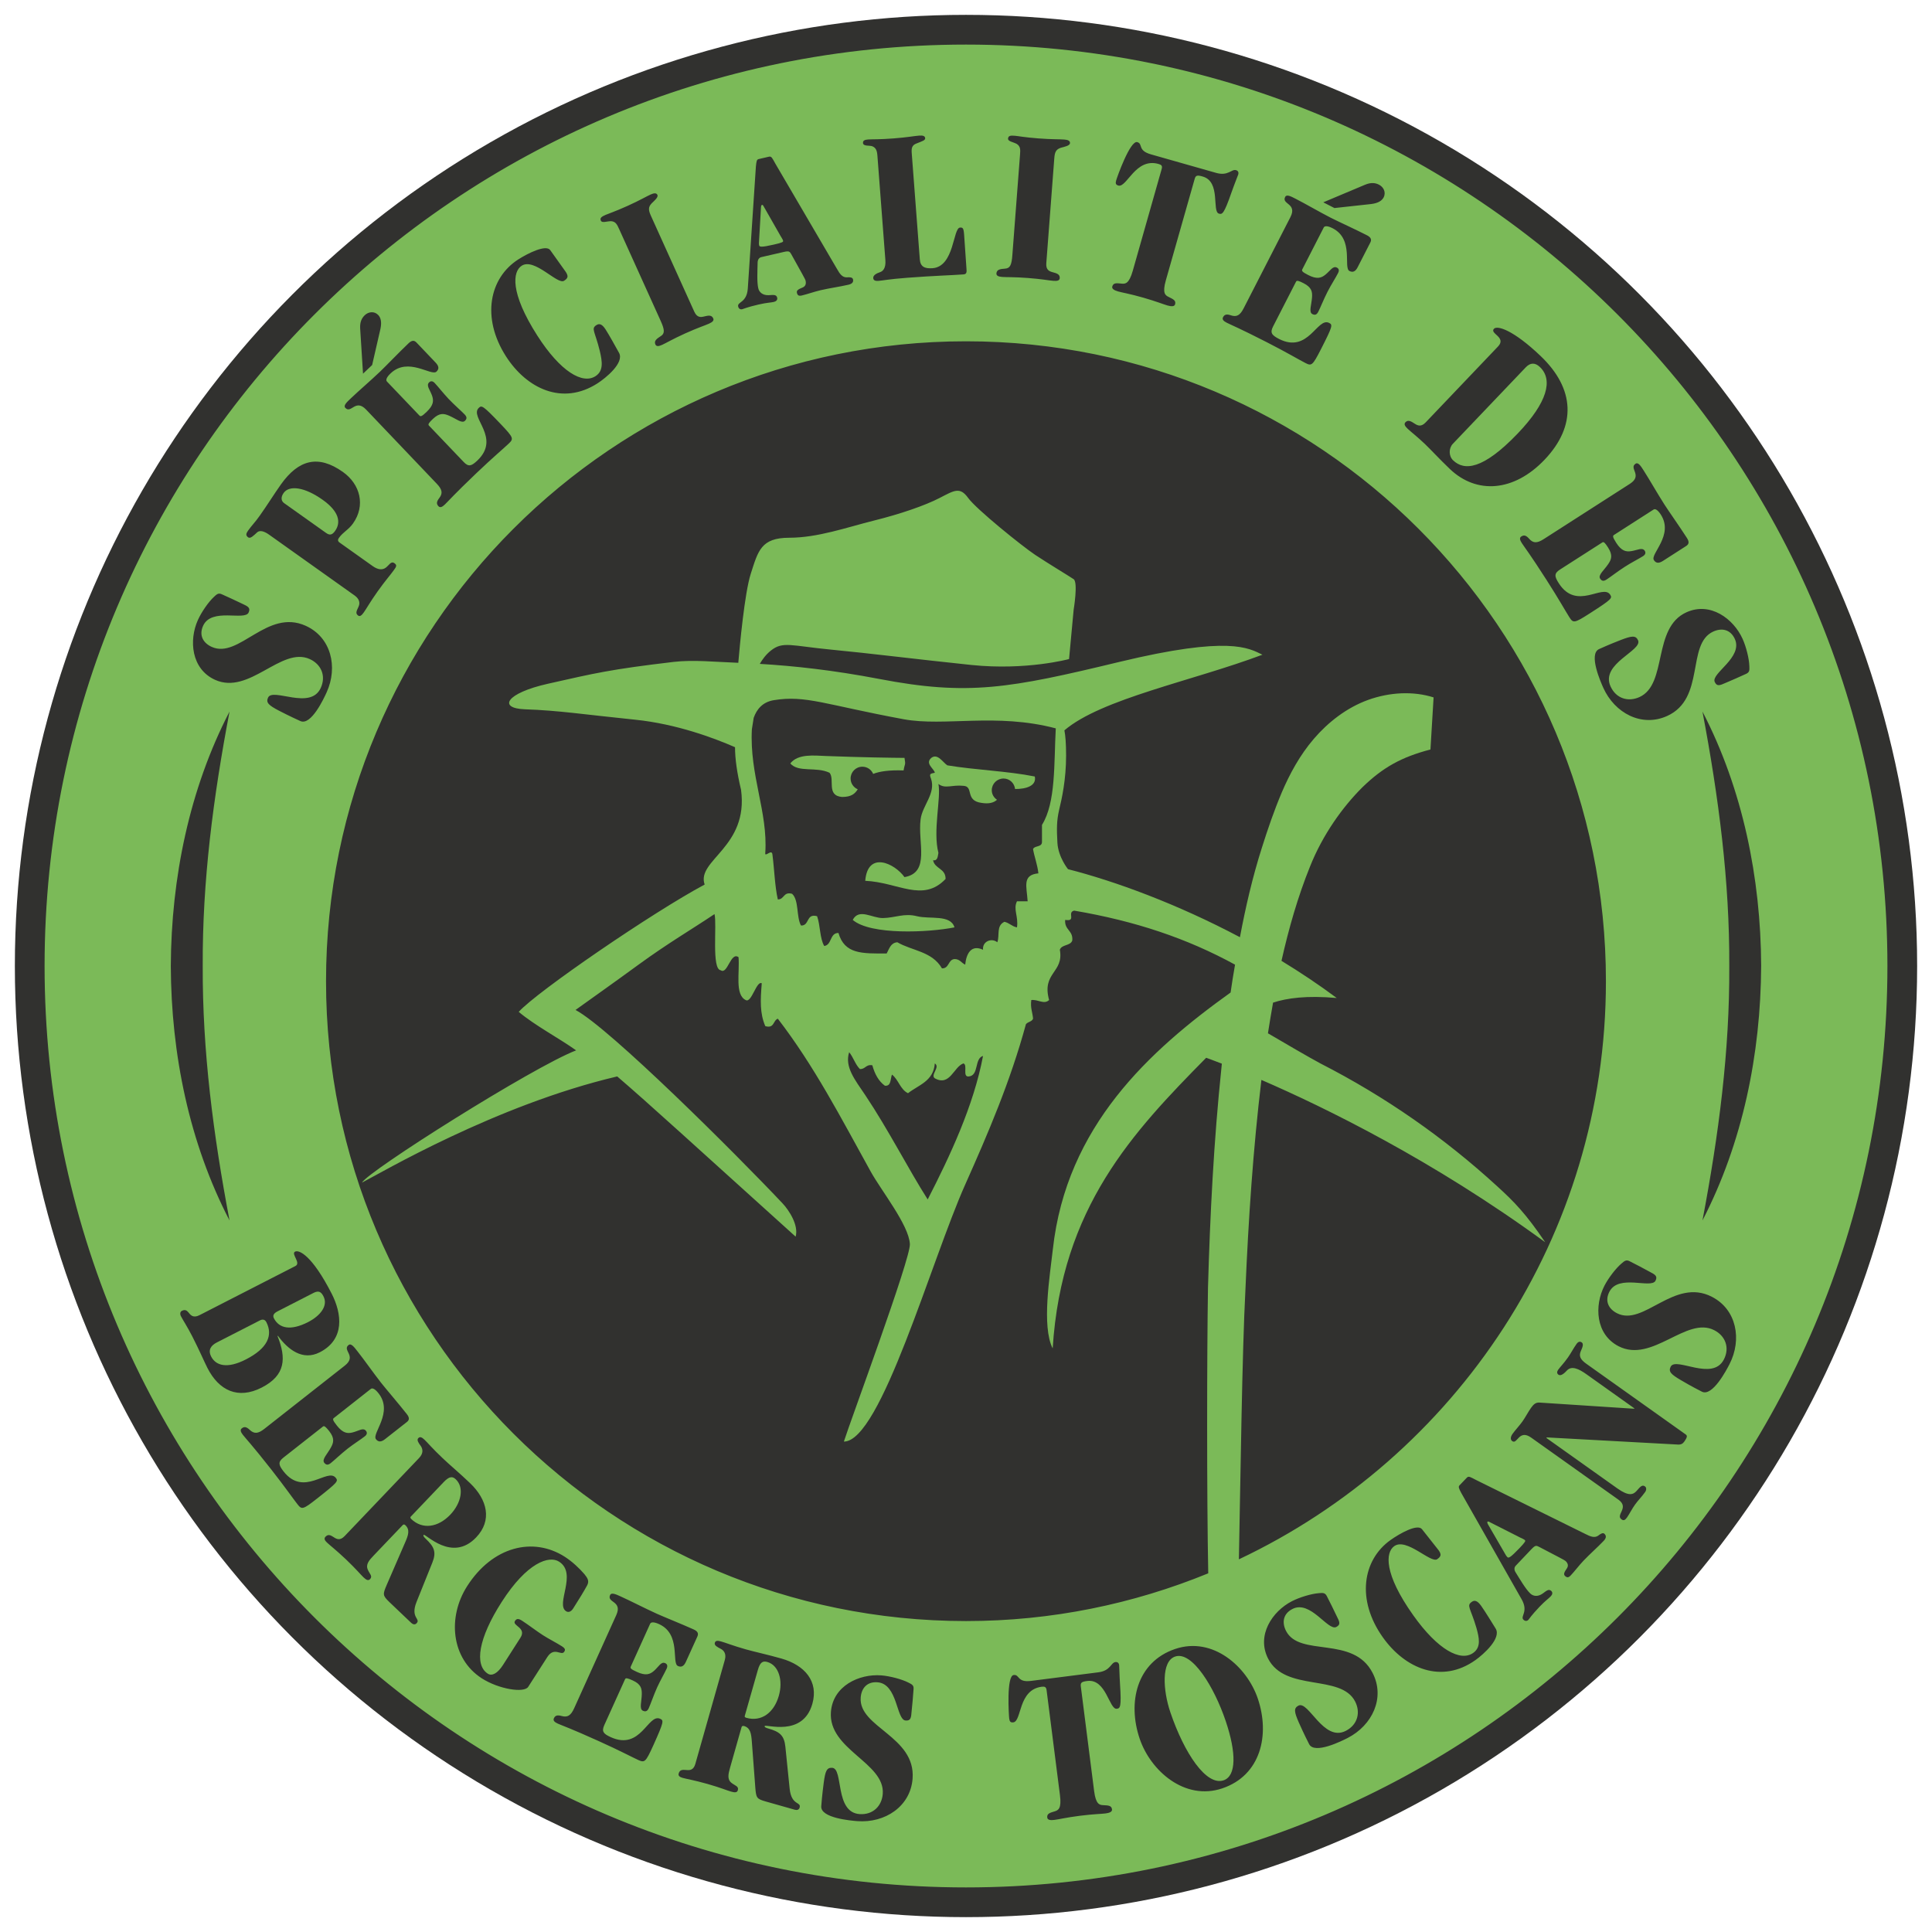 <?xml version="1.0" encoding="utf-8"?>
<!-- Generator: Adobe Illustrator 15.1.0, SVG Export Plug-In . SVG Version: 6.00 Build 0)  -->
<!DOCTYPE svg PUBLIC "-//W3C//DTD SVG 1.1//EN" "http://www.w3.org/Graphics/SVG/1.1/DTD/svg11.dtd">
<svg version="1.1" xmlns="http://www.w3.org/2000/svg" xmlns:xlink="http://www.w3.org/1999/xlink" x="0px" y="0px" width="130px"
	 height="130px" viewBox="0 0 130 130" enable-background="new 0 0 130 130" xml:space="preserve">
<g id="Calque_2">
	<circle fill="#31312f" cx="65" cy="65" r="64"/>
</g>
<g id="Picto">
	<g>
		<path fill="#7BBA58" d="M61.704,61.65c-0.875-0.22-1.431,0.102-2.283,0.124c-0.726,0.019-1.621-0.687-2.042,0.125
			c1.206,1.031,5.082,0.852,6.846,0.502C63.964,61.517,62.568,61.867,61.704,61.65z"/>
		<path fill="#7BBA58" d="M52.073,16.457c0.615-0.143,0.637-0.178,0.618-0.267c-0.017-0.073-0.113-0.218-0.187-0.343l-1.113-1.951
			c-0.032-0.068-0.076-0.121-0.119-0.111c-0.046,0.01-0.068,0.107-0.07,0.232l-0.13,2.252c-0.004,0.049-0.013,0.144,0.011,0.246
			C51.107,16.617,51.24,16.649,52.073,16.457z"/>
		<path fill="#7BBA58" d="M62.665,50.996c-0.439,0.383,0.181,0.718,0.239,1c-0.297,0.064-0.401,0.058-0.256,0.404
			c0.332,0.992-0.585,1.792-0.703,2.731c-0.203,1.573,0.664,3.58-1.084,3.888c-0.669-0.937-2.477-1.78-2.641,0.249
			c2.209,0.096,3.87,1.487,5.406-0.125c0.008-0.722-0.721-0.667-0.841-1.255c0.316,0.038,0.309-0.259,0.359-0.5
			c-0.385-1.473,0.191-3.711,0-4.637c0.461,0.351,0.893,0.043,1.682,0.125c0.722,0.038,0.076,1.005,1.233,1.151
			c0.48,0.076,0.802-0.008,1.026-0.212c-0.209-0.143-0.351-0.37-0.351-0.64c0-0.437,0.353-0.79,0.792-0.79
			c0.408,0,0.731,0.31,0.776,0.706c0.753,0.005,1.461-0.219,1.327-0.842c-1.847-0.369-3.984-0.436-5.885-0.751
			C63.437,51.297,63.093,50.67,62.665,50.996z"/>
		<path fill="#7BBA58" d="M30.301,101.917c0.728-0.764,0.958-1.812,0.372-2.374c-0.217-0.206-0.424-0.23-0.815,0.18l-2.232,2.342
			c-0.031,0.033,0.001,0.104,0.045,0.146C28.433,102.941,29.481,102.777,30.301,101.917z"/>
		<path fill="#7BBA58" d="M20.726,88.963c0.832-0.427,1.364-1.104,1.041-1.732c-0.15-0.297-0.314-0.414-0.662-0.239l-2.438,1.25
			c-0.251,0.131-0.332,0.275-0.237,0.462C18.779,89.384,19.547,89.563,20.726,88.963z"/>
		<path fill="#7BBA58" d="M17.922,88.963c-0.104-0.199-0.271-0.199-0.432-0.117l-2.893,1.481c-0.4,0.205-0.62,0.503-0.386,0.956
			c0.309,0.604,1.069,0.84,2.329,0.192C18.013,90.727,18.375,89.845,17.922,88.963z"/>
		<path fill="#7BBA58" d="M57.716,53.11c-0.283-0.122-0.481-0.4-0.481-0.727c0-0.438,0.354-0.793,0.793-0.793
			c0.327,0,0.606,0.199,0.726,0.483c0.426-0.166,1.056-0.266,2.047-0.233c0.074-0.488,0.156-0.314,0.061-0.844
			c-0.836-0.005-2.87-0.034-5.283-0.126c-0.807-0.031-1.885-0.164-2.402,0.5c0.56,0.635,1.727,0.195,2.641,0.627
			c0.372,0.448-0.235,1.537,0.842,1.629C57.301,53.625,57.531,53.399,57.716,53.11z"/>
		<path fill="#7BBA58" d="M51.629,111.83c-0.29-0.079-0.48-0.009-0.636,0.542l-0.885,3.107c-0.012,0.047,0.05,0.092,0.109,0.108
			c1.015,0.291,1.867-0.344,2.19-1.486C52.696,113.089,52.413,112.052,51.629,111.83z"/>
		<path fill="#7BBA58" d="M64.997,3C30.759,3,3,30.761,3,65s27.759,62,61.997,62C99.238,127,127,99.239,127,65S99.238,3,64.997,3z
			 M114.555,47.879c2.709,5.219,3.925,11.21,3.95,17.108c-0.029,5.946-1.245,11.904-3.95,17.135
			c1.094-5.757,1.835-11.424,1.804-17.108C116.386,59.282,115.646,53.647,114.555,47.879z M117.256,42.99
			c0.241,0.534,0.442,1.335,0.454,1.841c0.006,0.23,0.034,0.398-0.216,0.51c-0.452,0.205-0.904,0.409-1.361,0.6
			c-0.426,0.192-0.609,0.259-0.753-0.057c-0.261-0.576,1.917-1.64,1.354-2.888c-0.294-0.644-0.874-0.762-1.45-0.501
			c-1.835,0.831-0.503,4.506-3.109,5.683c-1.713,0.773-3.521-0.191-4.291-1.893c-0.172-0.384-1.015-2.279-0.286-2.61
			c0.782-0.352,1.177-0.499,1.471-0.616c0.732-0.28,0.997-0.316,1.152,0.025c0.314,0.698-2.547,1.563-1.853,3.098
			c0.378,0.837,1.201,1.059,1.945,0.724c1.918-0.869,0.848-4.658,3.163-5.706C115.082,40.472,116.644,41.632,117.256,42.99z
			 M109.672,32.555c0.89-0.572-0.097-1.048,0.386-1.355c0.174-0.113,0.346,0.153,0.548,0.47c0.405,0.633,0.909,1.527,1.396,2.287
			c0.308,0.478,1.023,1.487,1.51,2.246c0.17,0.266,0.128,0.419-0.052,0.535l-1.568,1.007c-0.28,0.178-0.47,0.156-0.607-0.059
			c-0.259-0.406,1.355-1.673,0.471-3.054c-0.203-0.317-0.376-0.418-0.489-0.347l-2.659,1.706c-0.102,0.063-0.108,0.139,0.143,0.533
			c0.351,0.546,0.649,0.622,1.023,0.558c0.405-0.062,0.732-0.272,0.898-0.021c0.07,0.115,0.063,0.243-0.113,0.358
			c-0.294,0.188-0.808,0.443-1.234,0.722c-0.482,0.308-0.956,0.683-1.224,0.854c-0.174,0.113-0.311,0.127-0.433-0.062
			c-0.153-0.238,0.265-0.562,0.539-0.969c0.224-0.323,0.327-0.603-0.006-1.125c-0.193-0.304-0.29-0.402-0.379-0.344l-2.85,1.826
			c-0.405,0.259-0.385,0.46-0.082,0.928c1.199,1.874,2.967,0.007,3.457,0.769c0.145,0.229,0.118,0.299-1.365,1.248
			c-1.061,0.682-1.125,0.669-1.383,0.265c-0.26-0.407-0.681-1.173-1.541-2.516c-1.121-1.748-1.48-2.196-1.66-2.475
			c-0.131-0.204-0.172-0.354-0.033-0.443c0.18-0.113,0.323-0.083,0.532,0.16c0.263,0.295,0.521,0.311,0.978,0.016L109.672,32.555z
			 M94.568,28.413c0.185-0.194,0.401-0.05,0.609,0.085c0.202,0.134,0.438,0.253,0.75-0.072l4.87-5.11
			c0.6-0.628-0.584-0.867-0.271-1.195c0.227-0.239,1.309,0.089,3.137,1.833c2.299,2.19,2.443,4.694,0.266,6.981
			c-2.056,2.156-4.566,2.345-6.372,0.622c-0.761-0.728-1.224-1.248-1.68-1.684c-0.554-0.528-0.934-0.807-1.161-1.025
			C94.53,28.671,94.454,28.535,94.568,28.413z M91.846,12.433c0.432-0.183,0.721-0.12,0.947-0.004
			c0.295,0.152,0.486,0.501,0.31,0.85C93,13.48,92.77,13.667,92.264,13.729l-2.472,0.27l-0.752-0.385L91.846,12.433z M83.684,20.743
			l3.144-6.131c0.48-0.938-0.613-0.855-0.351-1.362c0.094-0.189,0.378-0.044,0.709,0.128c0.67,0.342,1.554,0.861,2.356,1.273
			c0.51,0.259,1.635,0.77,2.437,1.18c0.283,0.145,0.323,0.3,0.226,0.489l-0.85,1.659c-0.15,0.296-0.328,0.371-0.553,0.256
			c-0.433-0.22,0.327-2.129-1.131-2.875c-0.334-0.172-0.538-0.173-0.6-0.052l-1.44,2.811c-0.053,0.107-0.021,0.176,0.396,0.388
			c0.574,0.295,0.873,0.209,1.163-0.03c0.32-0.26,0.497-0.608,0.767-0.47c0.12,0.062,0.177,0.177,0.08,0.363
			c-0.155,0.309-0.469,0.789-0.703,1.247c-0.262,0.507-0.48,1.07-0.626,1.352c-0.096,0.187-0.202,0.267-0.404,0.165
			c-0.253-0.131-0.057-0.622-0.022-1.11c0.03-0.393-0.021-0.689-0.572-0.969c-0.318-0.164-0.453-0.2-0.5-0.107l-1.545,3.014
			c-0.22,0.428-0.098,0.589,0.396,0.845c1.981,1.013,2.571-1.489,3.373-1.078c0.241,0.125,0.254,0.196-0.548,1.764
			c-0.574,1.124-0.637,1.146-1.063,0.925c-0.432-0.219-1.178-0.672-2.598-1.398c-1.849-0.945-2.384-1.153-2.679-1.304
			c-0.215-0.109-0.327-0.218-0.253-0.367c0.098-0.187,0.237-0.233,0.54-0.128C83.208,21.342,83.438,21.225,83.684,20.743z
			 M75.475,19.085c0.244,0.023,0.496,0.014,0.744-0.855l1.947-6.856c0.063-0.218-0.014-0.286-0.214-0.342
			c-1.548-0.439-2.131,1.614-2.699,1.454c-0.186-0.053-0.204-0.153-0.146-0.355c0.051-0.188,0.939-2.703,1.417-2.568
			c0.404,0.115-0.004,0.562,0.922,0.824l4.385,1.246c0.811,0.231,1.03-0.268,1.336-0.184c0.131,0.037,0.196,0.134,0.151,0.293
			c-0.021,0.072-0.215,0.533-0.457,1.216c-0.503,1.452-0.621,1.481-0.841,1.417c-0.49-0.138,0.144-2.147-1.091-2.496
			c-0.359-0.105-0.474-0.089-0.541,0.156l-1.941,6.829c-0.247,0.87-0.036,1.008,0.185,1.115c0.315,0.155,0.509,0.239,0.437,0.499
			c-0.047,0.16-0.26,0.148-0.508,0.078c-0.301-0.086-0.734-0.27-1.646-0.531c-0.914-0.261-1.377-0.328-1.682-0.415
			c-0.244-0.07-0.437-0.172-0.39-0.333C74.916,19.018,75.128,19.048,75.475,19.085z M67.63,18.075
			c0.334-0.02,0.442-0.239,0.491-0.93l0.513-6.721c0.026-0.343,0.043-0.567-0.215-0.737c-0.245-0.138-0.605-0.166-0.59-0.363
			c0.016-0.21,0.197-0.21,0.467-0.188c0.179,0.012,0.64,0.107,1.584,0.178c0.944,0.071,1.416,0.049,1.73,0.075
			c0.253,0.017,0.4,0.089,0.387,0.241c-0.011,0.179-0.364,0.244-0.61,0.311c-0.341,0.112-0.416,0.303-0.447,0.721l-0.537,7.053
			c-0.033,0.448,0.201,0.543,0.439,0.605c0.234,0.063,0.486,0.126,0.466,0.394c-0.014,0.168-0.165,0.202-0.421,0.183
			c-0.314-0.024-0.774-0.12-1.722-0.192c-0.944-0.072-1.414-0.047-1.728-0.069c-0.255-0.022-0.401-0.079-0.39-0.243
			C67.07,18.123,67.326,18.099,67.63,18.075z M58.413,9.385c0.285-0.02,0.755,0.004,1.699-0.07c0.946-0.071,1.406-0.166,1.723-0.189
			c0.253-0.02,0.407,0.013,0.418,0.177c0.011,0.136-0.196,0.197-0.576,0.348c-0.324,0.116-0.353,0.33-0.328,0.658l0.543,7.141
			c0.038,0.494,0.319,0.637,0.86,0.597c1.471-0.113,1.364-2.697,1.844-2.733c0.181-0.014,0.243,0.024,0.276,0.459l0.158,2.281
			c0.019,0.228,0.032,0.393-0.195,0.41c-0.825,0.062-1.894,0.083-3.785,0.226c-1.289,0.099-1.629,0.186-1.944,0.209
			c-0.194,0.014-0.334-0.021-0.348-0.186c-0.014-0.195,0.219-0.318,0.454-0.398c0.177-0.057,0.406-0.24,0.363-0.812l-0.535-7.019
			c-0.027-0.359-0.101-0.534-0.336-0.639c-0.187-0.077-0.617,0.018-0.635-0.224C58.057,9.457,58.188,9.403,58.413,9.385z
			 M50.317,19.424l0.545-8.215c0.038-0.379,0.06-0.476,0.19-0.506l0.69-0.16c0.176-0.041,0.224,0.103,0.432,0.471l4.132,7.059
			c0.21,0.382,0.381,0.589,0.658,0.589c0.198-0.016,0.4-0.012,0.432,0.131c0.039,0.162-0.022,0.298-0.301,0.364
			c-0.615,0.142-1.245,0.224-1.875,0.37c-0.426,0.099-0.925,0.276-1.261,0.354c-0.221,0.051-0.296-0.01-0.337-0.185
			c-0.041-0.175,0.145-0.25,0.381-0.349c0.171-0.072,0.26-0.216,0.203-0.464c-0.022-0.103-0.277-0.537-0.967-1.785
			c-0.102-0.175-0.145-0.227-0.497-0.146L51.232,17.3c-0.161,0.036-0.25,0.18-0.253,0.367c-0.01,0.559-0.057,1.294,0.044,1.733
			c0.065,0.279,0.308,0.469,0.677,0.463c0.278-0.005,0.539-0.081,0.595,0.168c0.034,0.147-0.066,0.249-0.228,0.286
			c-0.222,0.05-0.439,0.04-1.026,0.174c-0.777,0.18-1.012,0.295-1.099,0.316c-0.132,0.03-0.239-0.037-0.273-0.184
			C49.595,20.3,50.247,20.385,50.317,19.424z M40.749,14.459c0.165-0.075,0.614-0.216,1.476-0.604
			c0.864-0.392,1.266-0.637,1.554-0.767c0.234-0.105,0.393-0.113,0.456,0.025c0.076,0.164-0.203,0.389-0.386,0.569
			c-0.245,0.261-0.218,0.463-0.046,0.847l2.914,6.443c0.187,0.411,0.437,0.381,0.673,0.321c0.239-0.056,0.49-0.122,0.6,0.125
			c0.069,0.151-0.048,0.254-0.281,0.36c-0.29,0.13-0.737,0.267-1.603,0.657c-0.862,0.391-1.262,0.637-1.549,0.768
			c-0.233,0.105-0.388,0.126-0.458-0.025c-0.111-0.247,0.104-0.392,0.36-0.559c0.283-0.175,0.273-0.419-0.013-1.049l-2.778-6.141
			c-0.142-0.314-0.235-0.521-0.543-0.545c-0.283-0.004-0.613,0.145-0.694-0.036C40.342,14.657,40.502,14.57,40.749,14.459z
			 M34.87,17.458c0.659-0.421,1.867-1.02,2.152-0.63l1.049,1.47c0.197,0.307,0.136,0.432-0.118,0.596
			c-0.443,0.283-1.988-1.567-2.848-1.014c-0.608,0.389-0.808,1.804,1.059,4.716c1.545,2.408,3.03,3.276,3.904,2.717
			c0.558-0.358,0.455-0.989,0.293-1.69c-0.328-1.344-0.609-1.504-0.229-1.748c0.191-0.121,0.375-0.082,0.62,0.298
			c0.244,0.379,0.673,1.16,0.901,1.568c0.372,0.671-0.896,1.699-1.452,2.056c-2.358,1.512-4.762,0.355-6.159-1.825
			C32.375,21.364,32.935,18.699,34.87,17.458z M24.546,21.208c0.238-0.228,0.633-0.295,0.905-0.011
			c0.156,0.165,0.254,0.444,0.146,0.941l-0.557,2.424l-0.613,0.582l-0.192-3.038C24.207,21.639,24.362,21.384,24.546,21.208z
			 M23.594,26.816c0.543-0.52,1.326-1.185,1.975-1.806c0.415-0.394,1.267-1.288,1.922-1.911c0.228-0.218,0.385-0.204,0.533-0.052
			l1.288,1.352c0.228,0.239,0.243,0.429,0.058,0.606c-0.348,0.332-1.899-1.013-3.087,0.119c-0.273,0.259-0.34,0.447-0.247,0.547
			l2.182,2.286c0.079,0.086,0.155,0.078,0.49-0.244c0.471-0.448,0.487-0.754,0.358-1.108c-0.139-0.386-0.408-0.67-0.189-0.877
			c0.096-0.095,0.224-0.111,0.371,0.042c0.237,0.252,0.59,0.704,0.941,1.076c0.395,0.414,0.852,0.808,1.07,1.035
			c0.147,0.153,0.186,0.282,0.023,0.438c-0.208,0.197-0.603-0.153-1.056-0.345c-0.36-0.158-0.654-0.208-1.102,0.219
			c-0.261,0.248-0.339,0.363-0.265,0.44l2.336,2.448c0.332,0.347,0.522,0.29,0.927-0.094c1.611-1.537-0.559-2.917,0.094-3.541
			c0.195-0.187,0.271-0.173,1.486,1.1c0.87,0.915,0.87,0.979,0.521,1.31c-0.348,0.333-1.024,0.892-2.177,1.992
			c-1.502,1.433-1.874,1.871-2.113,2.1c-0.173,0.165-0.314,0.236-0.43,0.116c-0.142-0.153-0.14-0.299,0.055-0.552
			c0.243-0.313,0.206-0.569-0.167-0.96l-4.752-4.987c-0.726-0.761-1.008,0.297-1.401-0.118
			C23.09,27.293,23.321,27.074,23.594,26.816z M16.689,35.709c0.243-0.345,0.468-0.554,0.78-0.997
			c0.489-0.684,0.965-1.456,1.435-2.118c1.187-1.666,2.507-2.019,4.175-0.833c1.161,0.827,1.533,2.254,0.671,3.467
			c-0.307,0.429-0.659,0.565-0.949,0.97c-0.078,0.11-0.08,0.218,0.042,0.304l2.231,1.587c0.358,0.253,0.651,0.278,0.881,0.112
			c0.231-0.17,0.353-0.47,0.584-0.305c0.185,0.13,0.137,0.226-0.031,0.458c-0.243,0.343-0.562,0.688-1.094,1.435
			c-0.531,0.748-0.752,1.164-0.937,1.421c-0.146,0.208-0.264,0.291-0.373,0.213c-0.22-0.157-0.097-0.327,0.025-0.608
			c0.126-0.279,0.017-0.543-0.265-0.744l-5.772-4.105c-0.344-0.243-0.625-0.294-0.785-0.148c-0.26,0.238-0.461,0.445-0.608,0.34
			C16.518,36.028,16.558,35.893,16.689,35.709z M13.316,41.718c0.241-0.535,0.71-1.214,1.082-1.557
			c0.17-0.153,0.279-0.287,0.524-0.176c0.454,0.206,0.906,0.41,1.352,0.627c0.425,0.194,0.597,0.286,0.454,0.604
			c-0.259,0.575-2.498-0.354-3.062,0.892c-0.292,0.645,0.006,1.16,0.581,1.42c1.837,0.829,3.717-2.598,6.323-1.42
			c1.712,0.774,2.181,2.769,1.412,4.47c-0.173,0.384-1.043,2.27-1.771,1.94c-0.778-0.353-1.151-0.554-1.434-0.695
			c-0.694-0.364-0.897-0.54-0.741-0.881c0.315-0.699,2.855,0.878,3.549-0.657c0.377-0.836,0-1.602-0.743-1.938
			c-1.917-0.867-4.057,2.442-6.372,1.396C12.863,45.013,12.704,43.074,13.316,41.718z M15.445,47.879
			c-1.095,5.763-1.833,11.413-1.804,17.123c-0.024,5.705,0.709,11.354,1.804,17.12c-2.714-5.224-3.929-11.202-3.952-17.12
			C11.522,59.079,12.739,53.107,15.445,47.879z M13.962,92.056c-0.2-0.389-0.542-1.191-1.023-2.132
			c-0.357-0.695-0.63-1.096-0.766-1.363c-0.075-0.146-0.051-0.297,0.057-0.353c0.211-0.109,0.329-0.049,0.465,0.117
			c0.149,0.195,0.326,0.374,0.729,0.169l6.454-3.306c0.401-0.206-0.318-0.818-0.022-0.969c0.266-0.135,1.138,0.246,2.456,2.818
			c0.699,1.364,0.904,3.085-0.795,3.955c-1.167,0.597-2.15-0.2-2.817-1.109l-0.027,0.015c0.601,1.499,0.543,2.645-1.061,3.467
			C16.016,94.183,14.736,93.569,13.962,92.056z M20.009,101.208c-0.298-0.378-0.791-1.099-1.775-2.354
			c-1.283-1.631-1.685-2.043-1.888-2.303c-0.15-0.193-0.205-0.341-0.076-0.441c0.164-0.13,0.311-0.112,0.542,0.11
			c0.292,0.268,0.549,0.26,0.975-0.075l5.417-4.258c0.827-0.65-0.201-1.034,0.252-1.385c0.164-0.131,0.36,0.117,0.591,0.416
			c0.466,0.587,1.051,1.43,1.607,2.14c0.356,0.449,1.163,1.385,1.72,2.093c0.197,0.247,0.168,0.407,0.002,0.533l-1.466,1.151
			c-0.262,0.206-0.454,0.206-0.613,0.006c-0.297-0.384,1.191-1.795,0.176-3.086c-0.23-0.295-0.413-0.383-0.521-0.299l-2.483,1.955
			c-0.095,0.071-0.092,0.146,0.197,0.511c0.399,0.506,0.704,0.558,1.068,0.461c0.396-0.1,0.707-0.343,0.892-0.105
			c0.083,0.105,0.089,0.236-0.076,0.366c-0.272,0.214-0.76,0.52-1.163,0.835c-0.448,0.356-0.884,0.771-1.131,0.97
			c-0.166,0.129-0.298,0.152-0.438-0.022c-0.178-0.227,0.208-0.586,0.443-1.02c0.191-0.34,0.266-0.629-0.113-1.115
			c-0.225-0.28-0.33-0.373-0.413-0.308l-2.66,2.091c-0.378,0.297-0.337,0.495,0.006,0.935c1.374,1.749,2.957-0.277,3.514,0.433
			c0.168,0.215,0.147,0.284-1.236,1.37C20.37,101.596,20.305,101.59,20.009,101.208z M29.091,105.146l-1.063,2.645
			c-0.434,1.086,0.302,1.119,0.002,1.436c-0.115,0.121-0.256,0.068-0.353-0.022l-1.47-1.4c-0.468-0.451-0.459-0.521-0.186-1.159
			l1.23-2.835c0.234-0.528,0.343-0.88,0.026-1.184c-0.078-0.075-0.141-0.051-0.183-0.004l-1.941,2.034
			c-0.321,0.336-0.56,0.606-0.402,0.967c0.124,0.287,0.339,0.431,0.145,0.636c-0.116,0.118-0.256,0.051-0.442-0.13
			c-0.185-0.175-0.48-0.541-1.167-1.196c-0.686-0.649-1.065-0.93-1.294-1.148c-0.142-0.134-0.206-0.26-0.093-0.382
			c0.187-0.194,0.348-0.105,0.554,0.029c0.203,0.136,0.432,0.248,0.742-0.08l5.003-5.247c0.312-0.328,0.25-0.612,0.111-0.815
			c-0.134-0.184-0.29-0.393-0.164-0.522c0.114-0.122,0.244-0.061,0.428,0.116c0.229,0.219,0.525,0.584,1.213,1.234
			c0.444,0.427,1.141,1.005,1.837,1.673c1.175,1.119,1.506,2.518,0.415,3.656c-1.628,1.713-3.42-0.287-3.535-0.169
			c-0.051,0.053,0.024,0.15,0.146,0.264C29.204,104.068,29.383,104.426,29.091,105.146z M36.825,111.503l-1.282,2
			c-0.277,0.434-1.981,0.16-3.121-0.57c-2.077-1.334-2.318-4.131-0.986-6.208c1.703-2.66,4.43-3.343,6.57-1.972
			c0.519,0.337,0.973,0.768,1.321,1.171c0.198,0.251,0.34,0.448,0.185,0.743c-0.218,0.398-0.519,0.899-0.943,1.56
			c-0.163,0.252-0.341,0.276-0.479,0.188c-0.734-0.469,0.785-2.533-0.47-3.334c-0.67-0.432-2.155,0.047-3.86,2.707
			c-1.575,2.453-1.848,4.245-0.938,4.829c0.294,0.187,0.669-0.036,1.02-0.58l1.176-1.838c0.438-0.685-0.577-0.802-0.367-1.128
			c0.113-0.176,0.247-0.164,0.474-0.019c0.432,0.278,0.957,0.687,1.412,0.979c0.38,0.243,0.932,0.525,1.272,0.743
			c0.229,0.147,0.239,0.243,0.157,0.368C37.771,111.448,37.297,110.769,36.825,111.503z M42.858,112.501
			c0.589,0.27,0.881,0.168,1.16-0.084c0.305-0.271,0.468-0.633,0.742-0.507c0.121,0.054,0.186,0.166,0.101,0.361
			c-0.144,0.313-0.433,0.809-0.645,1.273c-0.235,0.526-0.428,1.096-0.558,1.386c-0.086,0.188-0.191,0.276-0.396,0.184
			c-0.263-0.117-0.086-0.617-0.078-1.106c0.01-0.394-0.055-0.688-0.618-0.939c-0.329-0.151-0.463-0.18-0.504-0.085l-1.397,3.087
			c-0.197,0.438-0.069,0.592,0.439,0.822c2.028,0.916,2.492-1.609,3.316-1.241c0.247,0.115,0.262,0.185-0.461,1.792
			c-0.521,1.149-0.582,1.173-1.02,0.978c-0.44-0.202-1.209-0.616-2.662-1.272c-1.892-0.855-2.437-1.034-2.739-1.169
			c-0.221-0.101-0.337-0.206-0.269-0.357c0.086-0.191,0.225-0.243,0.53-0.156c0.382,0.105,0.606-0.025,0.832-0.516l2.838-6.279
			c0.433-0.96-0.653-0.822-0.417-1.344c0.085-0.191,0.375-0.062,0.717,0.095c0.686,0.31,1.594,0.782,2.416,1.156
			c0.52,0.235,1.669,0.692,2.492,1.062c0.287,0.131,0.333,0.282,0.248,0.475l-0.771,1.699c-0.136,0.303-0.308,0.39-0.539,0.285
			c-0.441-0.196,0.224-2.143-1.27-2.819c-0.34-0.154-0.543-0.146-0.599-0.021l-1.302,2.879
			C42.396,112.246,42.432,112.308,42.858,112.501z M54.661,114.649c-0.645,2.269-3.164,1.334-3.209,1.494
			c-0.022,0.075,0.091,0.121,0.251,0.167c0.738,0.211,1.061,0.441,1.142,1.216l0.289,2.833c0.123,1.16,0.788,0.853,0.671,1.27
			c-0.046,0.16-0.193,0.182-0.324,0.144l-1.953-0.554c-0.622-0.178-0.648-0.246-0.705-0.937l-0.233-3.087
			c-0.041-0.569-0.108-0.935-0.528-1.056c-0.101-0.025-0.147,0.021-0.165,0.079l-0.767,2.706c-0.126,0.448-0.213,0.8,0.092,1.044
			c0.244,0.191,0.503,0.221,0.424,0.495c-0.047,0.16-0.202,0.164-0.449,0.091c-0.245-0.064-0.677-0.256-1.59-0.516
			c-0.91-0.255-1.376-0.327-1.68-0.41c-0.187-0.056-0.305-0.135-0.26-0.294c0.073-0.26,0.258-0.256,0.503-0.235
			c0.246,0.025,0.497,0.017,0.619-0.414l1.979-6.977c0.126-0.433-0.063-0.659-0.28-0.768c-0.207-0.107-0.437-0.219-0.391-0.395
			c0.046-0.16,0.189-0.165,0.434-0.092c0.305,0.084,0.737,0.268,1.649,0.527c0.594,0.169,1.478,0.356,2.404,0.621
			C54.148,112.047,55.093,113.132,54.661,114.649z M61.406,119.683c-0.143,1.871-1.856,2.997-3.717,2.857
			c-0.419-0.034-2.488-0.204-2.429-1.003c0.068-0.852,0.13-1.271,0.168-1.587c0.105-0.774,0.197-1.025,0.573-0.998
			c0.766,0.06,0.149,2.985,1.831,3.114c0.915,0.066,1.506-0.55,1.567-1.359c0.159-2.103-3.682-2.978-3.488-5.515
			c0.135-1.756,1.9-2.572,3.385-2.46c0.583,0.046,1.384,0.256,1.833,0.487c0.204,0.108,0.365,0.161,0.343,0.43
			c-0.037,0.5-0.075,0.996-0.13,1.486c-0.033,0.465-0.062,0.66-0.409,0.634c-0.629-0.047-0.522-2.468-1.886-2.572
			c-0.704-0.055-1.086,0.399-1.132,1.026C57.761,116.235,61.625,116.83,61.406,119.683z M21.938,66.026
			c0-23.783,19.281-43.061,43.059-43.061c23.782,0,43.062,19.278,43.062,43.061c0,17.198-10.113,32.001-24.697,38.898
			c0.108-5.369,0.215-13.919,0.441-18.172c0.203-4.72,0.515-9.428,1.074-14.087c4.224,1.829,11.516,5.381,19.096,10.922
			c-1.296-1.916-2.083-2.721-3.223-3.76c-3.582-3.281-7.547-6.043-11.907-8.273c-0.813-0.439-2.351-1.334-3.526-2.026
			c0.107-0.688,0.223-1.381,0.344-2.063c0.933-0.308,2.267-0.492,4.284-0.312c-1.206-0.9-2.456-1.73-3.717-2.5
			c0.491-2.19,1.105-4.328,1.922-6.35c0.853-2.14,2.189-4.002,3.523-5.329c1.385-1.343,2.626-2.031,4.579-2.543l0.211-3.504
			c-1.363-0.434-2.949-0.355-4.403,0.167c-1.461,0.53-2.706,1.514-3.653,2.617c-0.953,1.111-1.624,2.362-2.156,3.601
			c-0.527,1.246-0.95,2.489-1.34,3.722c-0.638,2.002-1.099,4.016-1.479,6.028c-4.246-2.251-8.43-3.778-11.568-4.577
			c0,0-0.653-0.801-0.713-1.768c-0.053-0.969-0.053-1.492,0.117-2.23c0.179-0.74,0.467-2.02,0.467-3.649
			c0-0.824-0.045-1.341-0.114-1.695c2.493-2.127,8.617-3.32,13.325-5.089c-0.928-0.446-2.215-1.3-9.62,0.483
			c-7.405,1.786-10.183,2.297-16.168,1.147c-3.091-0.59-5.717-0.876-8.033-1.013c0.168-0.292,0.403-0.624,0.749-0.898
			c0.801-0.638,1.357-0.321,4.014-0.065c2.655,0.253,5.775,0.651,9.48,1.037c3.702,0.381,6.566-0.399,6.566-0.399l0.309-3.315
			c0,0,0.308-1.848,0-2.06c-0.309-0.21-1.731-1.065-2.592-1.638c-0.864-0.576-3.953-3.062-4.507-3.829
			c-0.554-0.765-0.925-0.511-1.914,0c-0.987,0.511-2.654,1.085-4.444,1.529c-1.79,0.447-3.763,1.15-5.676,1.15
			c-1.913,0-2.098,0.893-2.593,2.424c-0.417,1.295-0.746,4.904-0.839,5.991c-1.582-0.058-3.016-0.215-4.346-0.061
			c-4.262,0.503-5.294,0.756-8.453,1.468c-2.84,0.636-3.398,1.657-1.545,1.722c2.287,0.078,3.987,0.352,7.408,0.7
			c2.771,0.284,5.298,1.23,6.716,1.85c0,0.769,0.133,1.72,0.405,2.865c0.521,3.876-3.02,4.724-2.449,6.377
			c-3.502,1.873-11.277,7.198-12.511,8.566c1.082,0.913,2.698,1.761,3.863,2.591c-2.912,1.121-14,8.127-14.41,8.899
			c1.267-0.647,8.995-5.22,17.175-7.145c2.088,1.787,5.172,4.615,12.006,10.781c0.217-0.776-0.457-1.792-0.885-2.245
			c-3.15-3.343-11.643-11.8-13.926-13.009c1.076-0.772,2.716-1.933,4.244-3.051c2.001-1.458,3.574-2.37,5.108-3.4
			c0.174,0.701-0.209,3.71,0.417,3.778c0.465,0.323,0.663-1.268,1.2-0.878c0.083,1.042-0.257,2.524,0.482,2.884
			c0.389,0.235,0.726-1.324,1.08-1.128c-0.091,1.142-0.137,2.006,0.237,2.883c0.617,0.18,0.518-0.382,0.844-0.5
			c2.451,3.185,4.228,6.633,6.245,10.278c0.721,1.304,2.574,3.608,2.641,4.887c0.053,0.981-4.023,11.953-4.442,13.29
			c2.479,0.009,5.876-12.178,8.167-17.3c1.54-3.449,3.037-6.942,4.082-10.781c0.119-0.168,0.404-0.164,0.481-0.374
			c-0.032-0.425-0.192-0.721-0.119-1.255c0.456-0.057,0.853,0.323,1.199,0c-0.514-1.865,1.007-1.823,0.722-3.384
			c0.125-0.37,0.722-0.25,0.838-0.627c0.058-0.688-0.537-0.694-0.479-1.381c0.783,0.123,0.1-0.504,0.602-0.625
			c4.122,0.702,7.592,1.866,10.828,3.636c-0.111,0.626-0.21,1.249-0.299,1.874c-5.462,3.914-11.047,8.99-11.961,17.28
			c-0.196,1.758-0.768,5.173-0.011,6.668c0.595-9.491,5.412-14.571,10.328-19.556c0,0,0.376,0.131,1.055,0.395
			c-0.008,0.096-0.02,0.188-0.028,0.284c-0.516,4.935-0.764,9.872-0.905,14.801c-0.074,4.563-0.083,13.943,0.017,19.21
			c-5.03,2.06-10.528,3.212-16.298,3.212C41.22,109.078,21.938,89.807,21.938,66.026z M69.871,58.765
			c-1.106,0.109-0.786,0.872-0.723,1.881H68.43c-0.269,0.542,0.109,1.015,0,1.756c-0.343-0.066-0.51-0.302-0.844-0.376
			c-0.569,0.267-0.305,0.91-0.479,1.377c-0.398-0.323-1.023-0.045-0.96,0.504c-0.802-0.37-1.125,0.262-1.201,1.001
			c-0.256-0.111-0.356-0.379-0.721-0.375c-0.441,0.039-0.346,0.642-0.843,0.626c-0.665-1.151-2.008-1.176-3.002-1.756
			c-0.449,0.035-0.543,0.435-0.718,0.754c-1.658,0.008-2.833,0.05-3.244-1.381c-0.6,0-0.427,0.805-0.958,0.878
			c-0.305-0.52-0.26-1.403-0.48-2.005c-0.758-0.206-0.493,0.655-1.083,0.627c-0.323-0.583-0.128-1.706-0.599-2.134
			c-0.599-0.163-0.512,0.387-0.961,0.378c-0.205-0.912-0.231-2.016-0.361-3.009c-0.033-0.439-0.53,0.226-0.482-0.126
			c0.185-2.736-1.069-5.244-0.902-8.312l0.122-0.771c0.204-0.58,0.599-1.062,1.346-1.187c2.158-0.356,3.465,0.305,8.743,1.281
			c2.756,0.508,6.234-0.443,10.238,0.615c-0.128,2.359,0.013,4.99-0.928,6.495v1.127c0.016,0.395-0.49,0.243-0.603,0.502
			C69.612,57.695,69.804,58.165,69.871,58.765z M62.904,72.558c1.023,0.562,1.263-0.772,1.921-1.003
			c0.31,0.092-0.089,0.926,0.36,0.877c0.701-0.06,0.364-1.208,0.961-1.381c-0.63,3.355-2.242,6.771-3.723,9.657
			c-1.312-2.06-2.642-4.69-4.203-7.022c-0.687-1.023-1.398-1.888-1.082-2.887c0.278,0.335,0.411,0.827,0.722,1.134
			c0.377,0.021,0.402-0.335,0.838-0.252c0.161,0.583,0.419,1.065,0.843,1.374c0.44,0.047,0.36-0.453,0.478-0.749
			c0.44,0.336,0.557,1.006,1.08,1.253c0.708-0.557,1.713-0.8,1.803-2.004C63.289,71.807,62.576,72.334,62.904,72.558z
			 M75.146,114.979c-0.509,0.068-0.712-2.029-1.98-1.87c-0.373,0.046-0.474,0.105-0.441,0.361l0.896,7.044
			c0.113,0.893,0.363,0.94,0.607,0.951c0.35,0.019,0.562,0.019,0.597,0.285c0.021,0.168-0.184,0.239-0.438,0.272
			c-0.312,0.039-0.78,0.039-1.722,0.157c-0.942,0.121-1.396,0.238-1.709,0.277c-0.253,0.035-0.467,0.015-0.488-0.151
			c-0.034-0.27,0.168-0.324,0.506-0.425c0.234-0.075,0.463-0.18,0.349-1.079l-0.9-7.072c-0.029-0.223-0.123-0.255-0.332-0.232
			c-1.597,0.208-1.327,2.326-1.909,2.396c-0.195,0.024-0.248-0.059-0.276-0.268c-0.024-0.192-0.194-2.856,0.299-2.916
			c0.416-0.056,0.216,0.516,1.17,0.395l4.523-0.577c0.834-0.104,0.842-0.647,1.154-0.691c0.135-0.016,0.232,0.048,0.254,0.21
			c0.011,0.077,0.014,0.581,0.059,1.299C75.466,114.879,75.371,114.95,75.146,114.979z M82.247,120.334
			c-2.535,0.855-4.835-1.191-5.562-3.344c-0.826-2.437-0.206-5.157,2.39-6.035c2.537-0.857,4.834,1.19,5.562,3.343
			C85.461,116.738,84.84,119.457,82.247,120.334z M90.682,116.944c-0.374,0.191-2.23,1.125-2.594,0.415
			c-0.388-0.763-0.554-1.154-0.687-1.442c-0.314-0.714-0.365-0.978-0.03-1.15c0.683-0.348,1.685,2.468,3.185,1.699
			c0.814-0.421,0.998-1.255,0.628-1.976c-0.96-1.874-4.694-0.621-5.855-2.883c-0.802-1.568,0.279-3.188,1.605-3.867
			c0.523-0.266,1.312-0.505,1.818-0.54c0.227-0.014,0.395-0.051,0.521,0.188c0.225,0.444,0.452,0.886,0.66,1.335
			c0.215,0.415,0.29,0.595-0.019,0.754c-0.561,0.285-1.733-1.833-2.95-1.212c-0.628,0.323-0.717,0.909-0.431,1.474
			c0.92,1.794,4.526,0.282,5.827,2.83C93.22,114.237,92.342,116.092,90.682,116.944z M99.286,111.699
			c-2.281,1.625-4.739,0.585-6.237-1.526c-1.796-2.524-1.362-5.21,0.512-6.544c0.639-0.453,1.816-1.112,2.12-0.734l1.119,1.417
			c0.211,0.3,0.155,0.425-0.091,0.601c-0.43,0.307-2.062-1.467-2.894-0.876c-0.589,0.419-0.72,1.841,1.285,4.66
			c1.657,2.333,3.182,3.125,4.027,2.525c0.541-0.383,0.408-1.006,0.214-1.699c-0.392-1.329-0.679-1.476-0.312-1.735
			c0.182-0.131,0.372-0.103,0.635,0.267c0.262,0.37,0.728,1.129,0.973,1.524C101.045,110.23,99.824,111.317,99.286,111.699z
			 M107.909,103.68c-0.437,0.458-0.916,0.871-1.363,1.341c-0.301,0.316-0.619,0.739-0.856,0.986
			c-0.157,0.164-0.254,0.155-0.386,0.033c-0.131-0.125-0.017-0.29,0.125-0.504c0.105-0.151,0.102-0.321-0.083-0.498
			c-0.079-0.071-0.532-0.296-1.791-0.957c-0.182-0.092-0.245-0.112-0.496,0.147l-1.068,1.125c-0.115,0.118-0.111,0.288-0.011,0.443
			c0.299,0.475,0.664,1.117,0.991,1.428c0.206,0.197,0.517,0.221,0.819,0.011c0.23-0.156,0.405-0.359,0.592-0.184
			c0.11,0.105,0.08,0.243-0.035,0.361c-0.155,0.163-0.343,0.275-0.76,0.709c-0.548,0.578-0.683,0.804-0.745,0.873
			c-0.093,0.096-0.219,0.101-0.329-0.005c-0.241-0.23,0.349-0.521-0.116-1.359l-4.066-7.161c-0.181-0.335-0.212-0.432-0.119-0.529
			l0.489-0.51c0.121-0.131,0.243-0.039,0.617,0.153l7.335,3.624c0.389,0.204,0.644,0.282,0.876,0.131
			c0.157-0.122,0.325-0.235,0.43-0.131C108.08,103.323,108.106,103.474,107.909,103.68z M113.338,96.993
			c-0.105,0.146-0.212,0.217-0.432,0.208l-8.827-0.481l-0.026,0.037l4.781,3.399c0.772,0.548,1.06,0.405,1.271,0.184
			c0.21-0.219,0.361-0.482,0.582-0.322c0.098,0.066,0.115,0.23,0.01,0.377c-0.244,0.345-0.479,0.562-0.68,0.847
			c-0.209,0.294-0.385,0.646-0.533,0.856c-0.131,0.184-0.228,0.244-0.375,0.137c-0.431-0.305,0.557-0.783-0.216-1.331l-5.858-4.166
			c-0.835-0.596-0.934,0.478-1.277,0.233c-0.135-0.095-0.13-0.276,0.015-0.486c0.203-0.279,0.459-0.546,0.668-0.837
			c0.209-0.295,0.372-0.622,0.579-0.917c0.177-0.245,0.314-0.366,0.565-0.355l6.372,0.416l0.017-0.026l-3.238-2.304
			c-0.49-0.348-0.987-0.587-1.303-0.243c-0.166,0.182-0.409,0.396-0.566,0.283c-0.11-0.079-0.117-0.197-0.024-0.332
			c0.166-0.229,0.352-0.394,0.664-0.834c0.194-0.272,0.359-0.603,0.576-0.907c0.105-0.147,0.227-0.188,0.349-0.101
			c0.146,0.101,0.044,0.348-0.056,0.57c-0.15,0.335-0.053,0.57,0.36,0.864l6.696,4.762C113.554,96.61,113.519,96.731,113.338,96.993
			z M116.376,91.788c-0.193,0.377-1.152,2.217-1.862,1.853c-0.764-0.39-1.124-0.608-1.398-0.767
			c-0.677-0.396-0.868-0.579-0.699-0.915c0.354-0.684,2.81,1.016,3.579-0.483c0.419-0.817,0.076-1.602-0.649-1.97
			c-1.872-0.961-4.168,2.239-6.433,1.081c-1.569-0.806-1.635-2.748-0.956-4.073c0.269-0.52,0.771-1.18,1.157-1.502
			c0.176-0.146,0.292-0.272,0.533-0.15c0.443,0.226,0.885,0.452,1.317,0.692c0.417,0.213,0.584,0.314,0.429,0.624
			c-0.29,0.562-2.48-0.474-3.104,0.743c-0.322,0.63-0.05,1.157,0.512,1.443c1.794,0.917,3.836-2.412,6.381-1.109
			C116.855,88.111,117.226,90.129,116.376,91.788z"/>
		<path fill="#7BBA58" d="M102.253,103.441l-2.004-1.016c-0.063-0.043-0.131-0.06-0.161-0.03c-0.032,0.034,0.004,0.13,0.069,0.233
			l1.131,1.952c0.025,0.043,0.069,0.125,0.146,0.2c0.075,0.073,0.202,0.026,0.795-0.595c0.437-0.457,0.433-0.499,0.37-0.562
			C102.543,103.573,102.384,103.503,102.253,103.441z"/>
		<path fill="#7BBA58" d="M21.937,35.858c0.27,0.192,0.428,0.121,0.613-0.136c0.407-0.576,0.265-1.307-0.839-2.091
			c-1.199-0.854-2.24-1.002-2.626-0.462c-0.199,0.281-0.176,0.537,0.032,0.685L21.937,35.858z"/>
		<path fill="#7BBA58" d="M102.141,29.151c1.972-2.069,2.381-3.593,1.476-4.455c-0.325-0.31-0.646-0.302-0.955,0.024l-4.901,5.14
			c-0.288,0.306-0.286,0.827,0.017,1.115C98.517,31.684,99.772,31.631,102.141,29.151z"/>
		<path fill="#7BBA58" d="M79.072,111.465c-0.942,0.319-0.822,2.266-0.323,3.746c0.934,2.753,2.416,4.979,3.585,4.582
			c0.856-0.289,0.867-1.846,0.138-3.997C81.701,113.512,80.21,111.078,79.072,111.465z"/>
	</g>
</g>
</svg>
